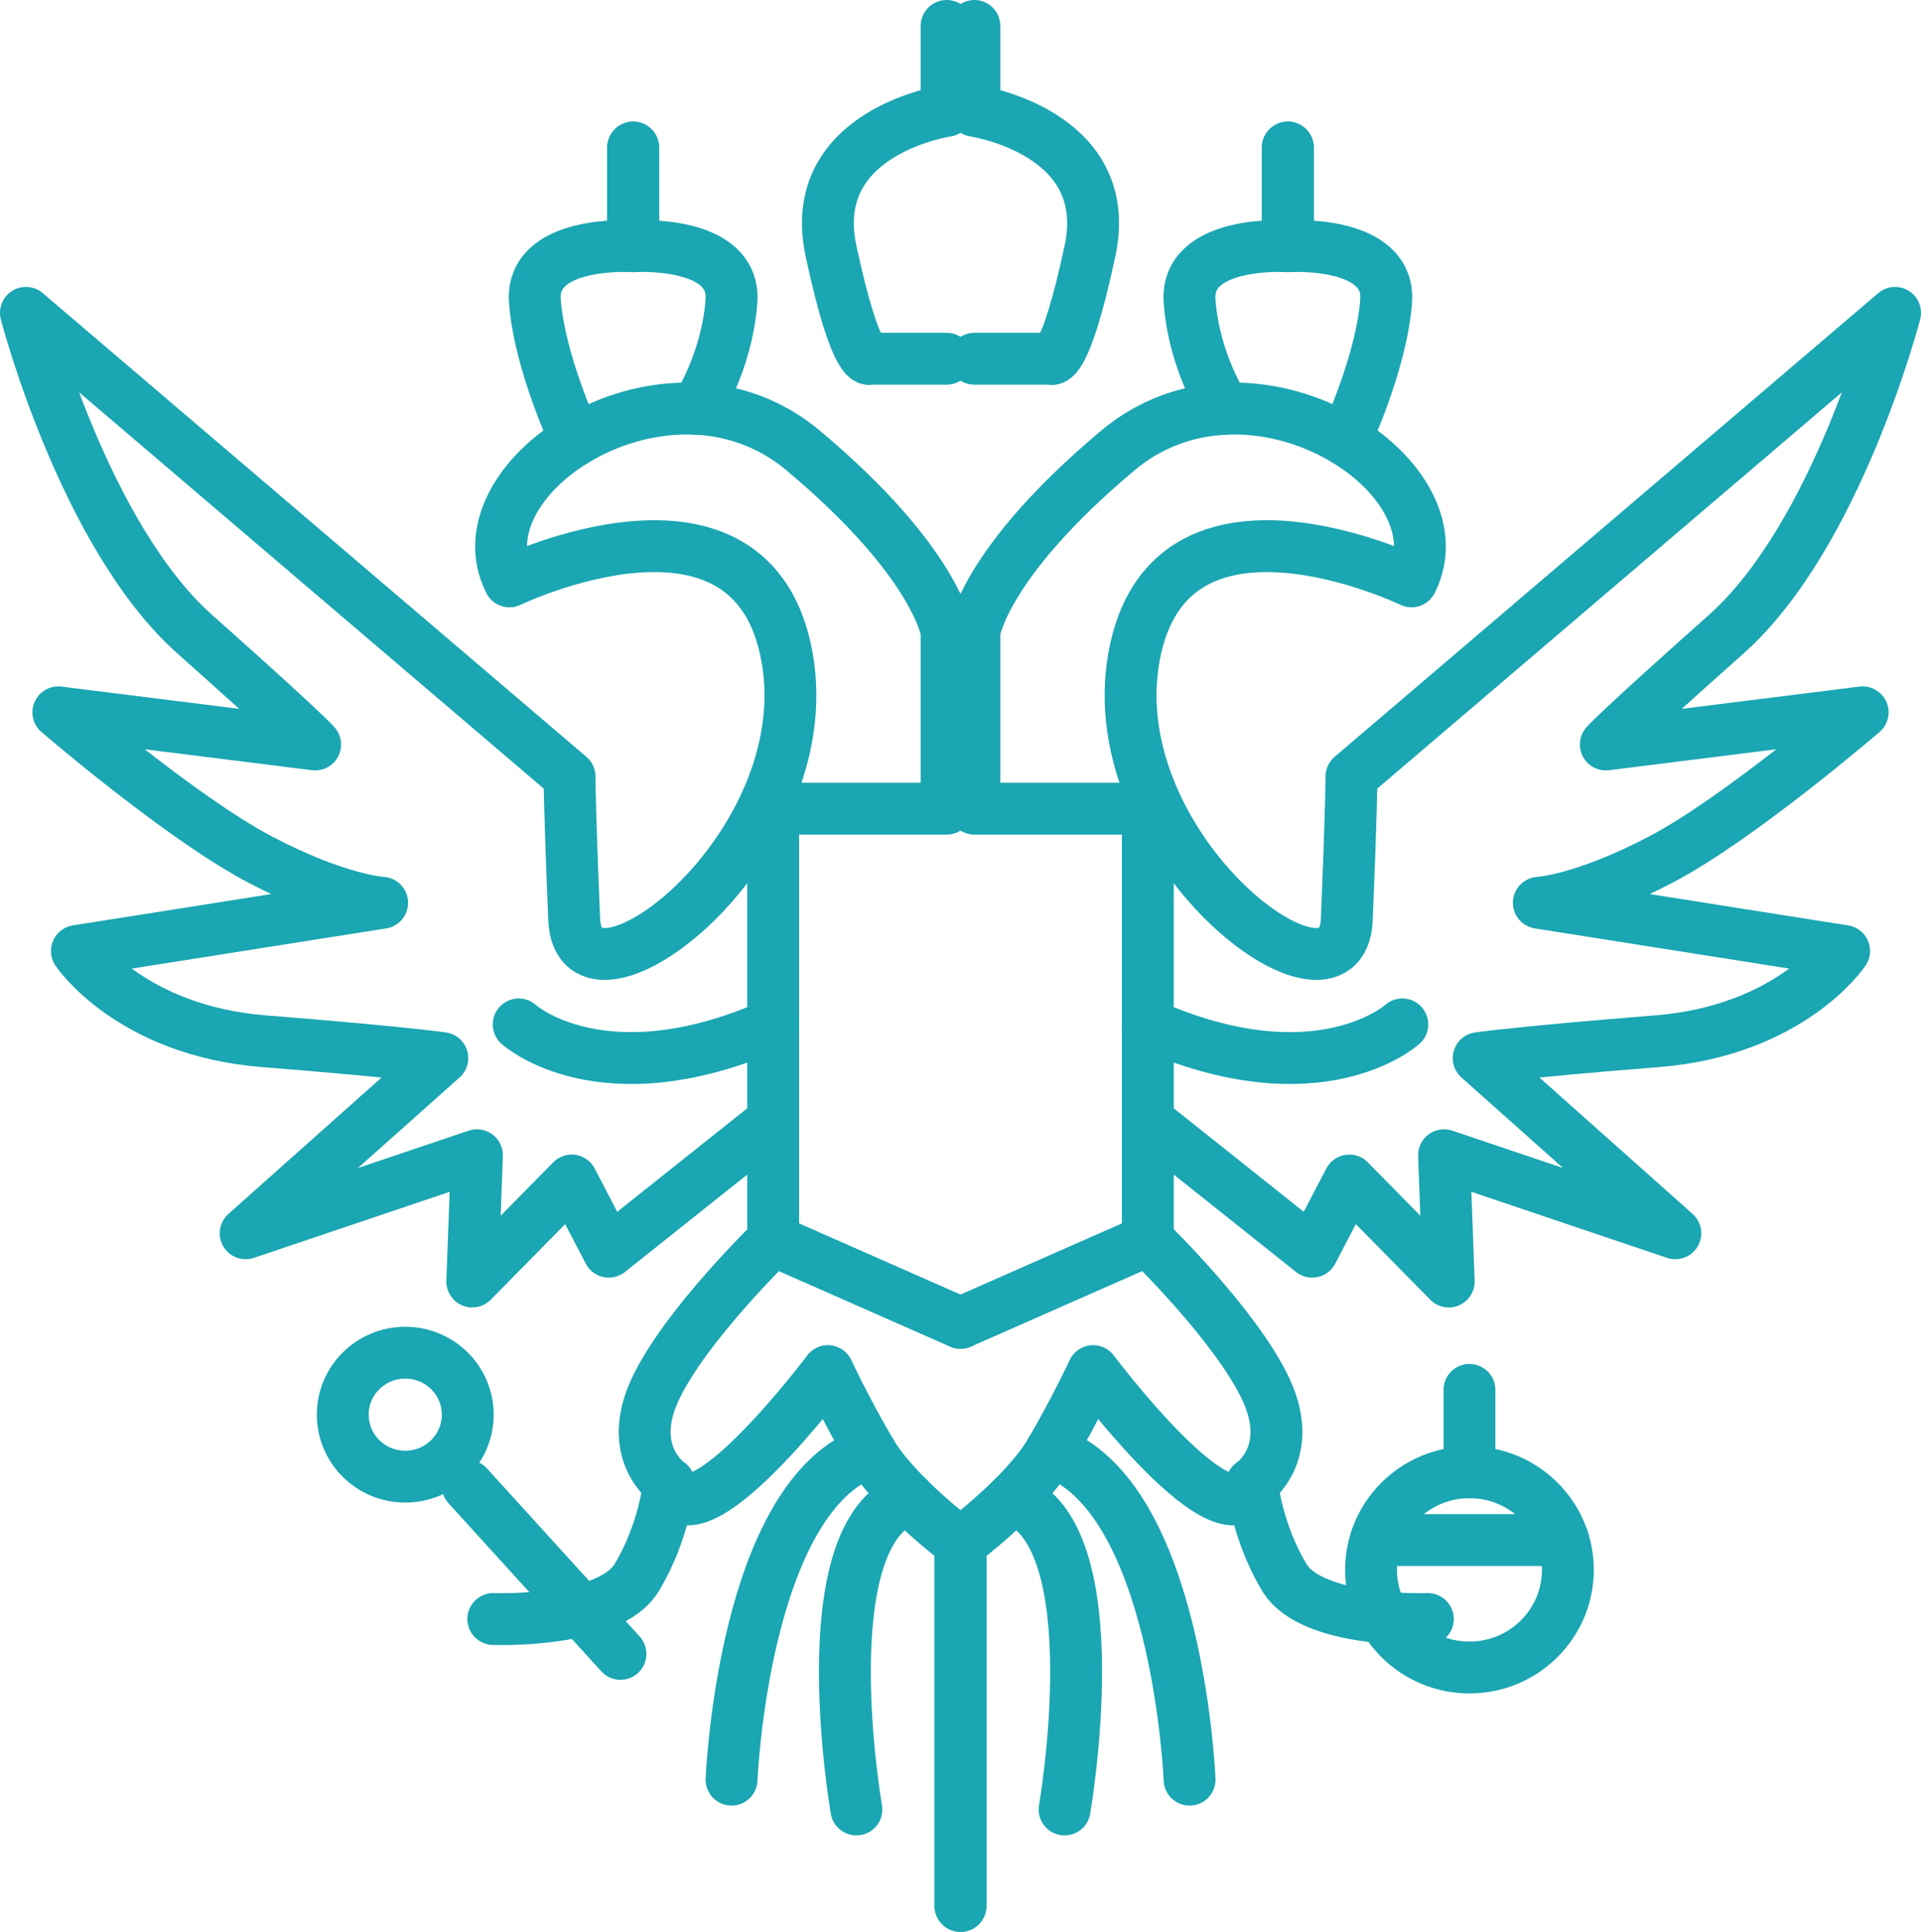 <?xml version="1.0" encoding="UTF-8"?><svg id="_лой_2" xmlns="http://www.w3.org/2000/svg" viewBox="0 0 148.18 149"><defs><style>.cls-1{fill:none;stroke:#1aa6b2;stroke-linecap:round;stroke-linejoin:round;stroke-width:4px;}</style></defs><g id="_лой_1-2"><g><g><path class="cls-1" d="M73.02,2v6.55s-10.89,1.59-8.92,10.8,3.03,8.32,3.03,8.32h5.89"/><path class="cls-1" d="M74.09,102.03l-14.45-6.37V62.37h13.38v-13.63s-.71-5.31-11.06-13.99-26.77,1.95-22.66,10.09c0,0,18.74-9.03,21.41,5.84s-16.06,28.93-16.42,20.22-.36-11.01-.36-11.01L2,24.13s4.46,17.17,13.03,24.79,9.28,8.5,9.28,8.5l-19.81-2.48s9.46,8.14,15.52,11.33,9.46,3.36,9.46,3.36l-23.55,3.72s4.1,6.14,14.45,6.96,13.74,1.3,13.74,1.3l-15.17,13.51,17.84-6.02-.36,9.74,7.67-7.79,2.86,5.49,11.78-9.38"/><path class="cls-1" d="M40.01,79.01s6.42,5.84,19.63,0"/><path class="cls-1" d="M38.05,124.87s8.92,.35,11.06-3.19,2.5-7.26,2.5-7.26c0,0-3.39-2.3-1.07-7.26s9.1-11.51,9.1-11.51"/><path class="cls-1" d="M74.09,147v-27.97s-5-3.72-6.96-7.08-3.27-6.2-3.27-6.2c0,0-10.53,14.04-12.25,8.68"/><path class="cls-1" d="M56.43,137.26s.89-21.95,10.71-25.32"/><path class="cls-1" d="M66.06,139.56s-3.71-21.27,4.03-24"/><line class="cls-1" x1="36.08" y1="114.6" x2="47.86" y2="127.56"/><ellipse class="cls-1" cx="31.26" cy="109.11" rx="4.82" ry="4.78"/><path class="cls-1" d="M48.84,11.38v7.61s-7.94-.53-7.58,4.25,3.15,10.7,3.15,10.7"/><path class="cls-1" d="M48.84,11.38v7.61s7.94-.53,7.58,4.25-2.72,8.29-2.72,8.29"/></g><g><path class="cls-1" d="M75.16,2v6.55s10.89,1.59,8.92,10.8-3.03,8.32-3.03,8.32h-5.89"/><path class="cls-1" d="M74.09,102.03l14.45-6.37V62.37h-13.38v-13.63s.71-5.31,11.06-13.99,26.77,1.95,22.66,10.09c0,0-18.74-9.03-21.41,5.84s16.06,28.93,16.42,20.22,.36-11.01,.36-11.01l41.93-35.76s-4.46,17.17-13.03,24.79-9.28,8.5-9.28,8.5l19.81-2.48s-9.46,8.14-15.52,11.33-9.46,3.36-9.46,3.36l23.55,3.72s-4.1,6.14-14.45,6.96-13.74,1.3-13.74,1.3l15.17,13.51-17.84-6.02,.36,9.74-7.67-7.79-2.86,5.49-11.78-9.38"/><path class="cls-1" d="M108.17,79.01s-6.42,5.84-19.63,0"/><path class="cls-1" d="M110.14,124.87s-8.92,.35-11.06-3.19-2.5-7.26-2.5-7.26c0,0,3.39-2.3,1.07-7.26s-9.1-11.51-9.1-11.51"/><path class="cls-1" d="M74.09,147v-27.97s5-3.72,6.96-7.08,3.27-6.2,3.27-6.2c0,0,10.53,14.04,12.25,8.68"/><path class="cls-1" d="M91.76,137.26s-.89-21.95-10.71-25.32"/><path class="cls-1" d="M82.12,139.56s3.71-21.27-4.03-24"/><path class="cls-1" d="M99.34,11.38v7.61s7.94-.53,7.58,4.25-3.15,10.7-3.15,10.7"/><path class="cls-1" d="M99.34,11.38v7.61s-7.94-.53-7.58,4.25,2.72,8.29,2.72,8.29"/><ellipse class="cls-1" cx="113.35" cy="121.08" rx="7.59" ry="7.53"/><line class="cls-1" x1="113.35" y1="107.2" x2="113.35" y2="113.55"/><line class="cls-1" x1="106.13" y1="118.78" x2="120.59" y2="118.78"/></g></g></g></svg>